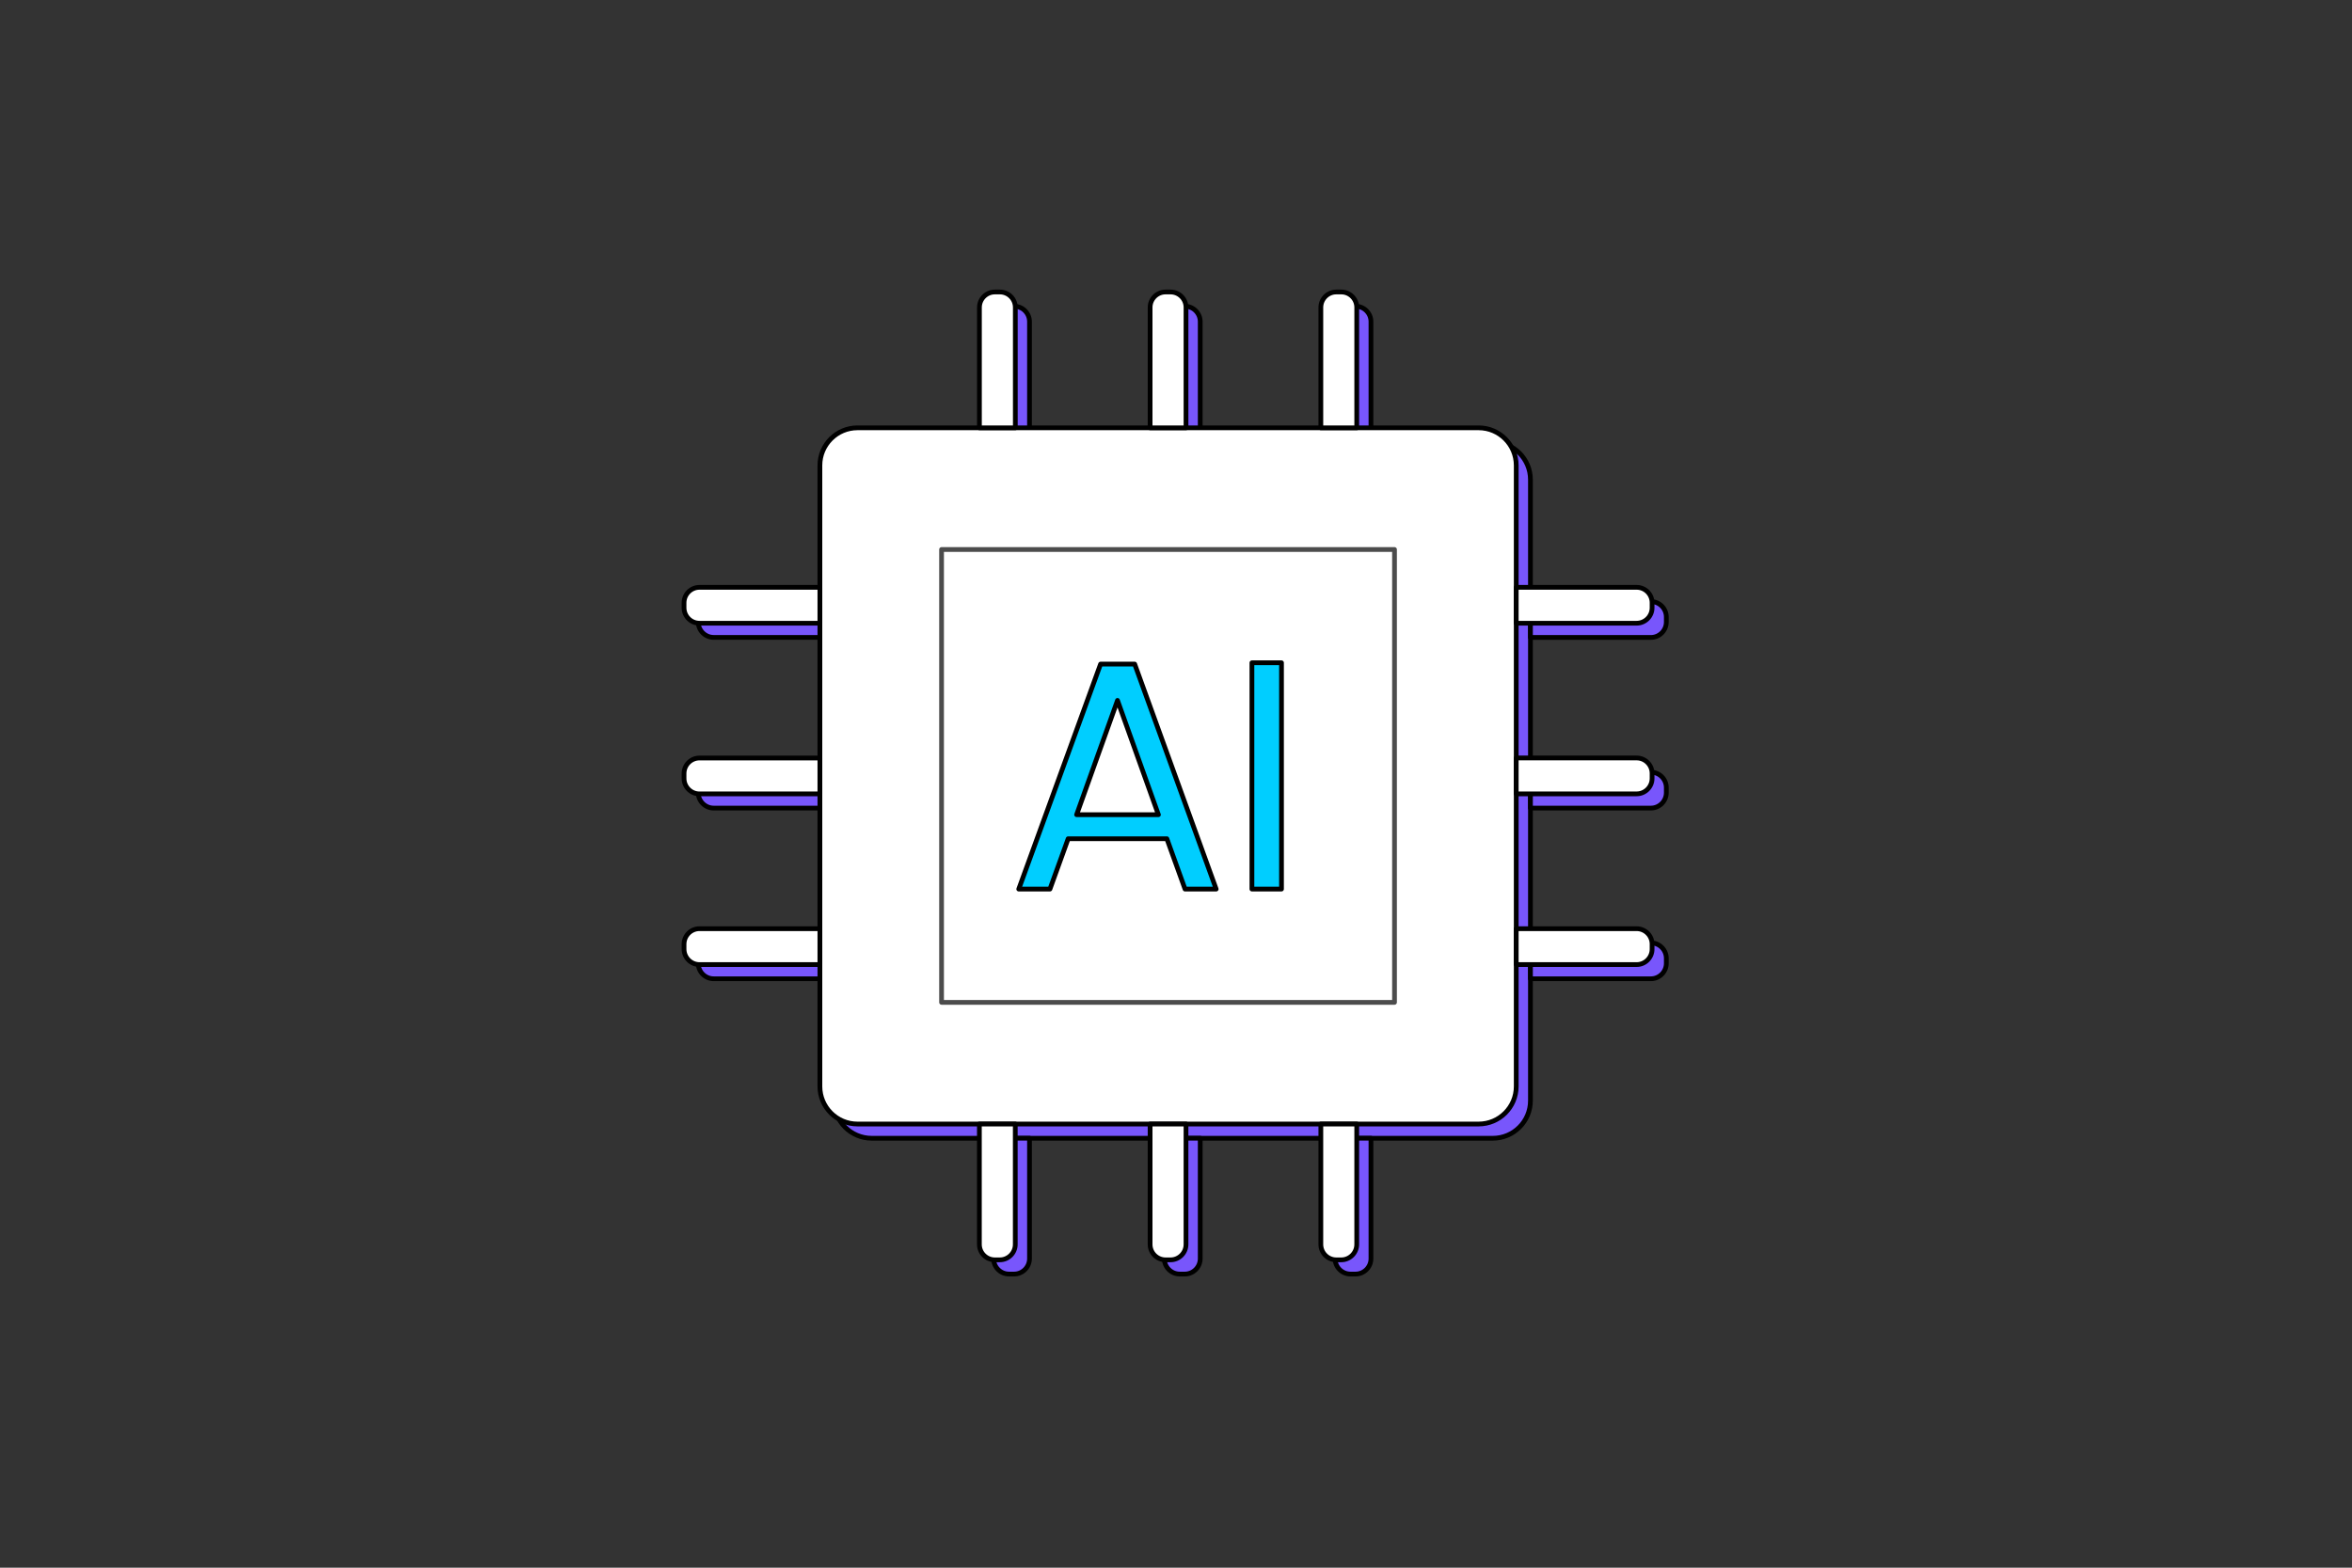 <svg width="1200" height="800" viewBox="0 0 1200 800" fill="none" xmlns="http://www.w3.org/2000/svg">
<rect x="0" y="0" width="1200" height="800" fill="#333333" stroke="none"/>
<path d="M761.648 225.582H444.753C434.156 225.582 425.565 234.173 425.565 244.77V561.668C425.565 572.265 434.156 580.856 444.753 580.856H761.648C772.245 580.856 780.836 572.265 780.836 561.668V244.77C780.836 234.173 772.245 225.582 761.648 225.582Z" fill="#7856FC" stroke="black" stroke-width="2.422" stroke-linecap="round" stroke-linejoin="round"/>
<path d="M718.745 518.757V287.656H487.647V518.757H718.745Z" fill="#7856FC" stroke="black" stroke-width="2.422" stroke-linecap="round" stroke-linejoin="round"/>
<path d="M514.832 156.266H517.362C521.722 156.266 525.255 159.798 525.255 164.159V225.58H506.939V164.159C506.939 159.798 510.472 156.266 514.832 156.266Z" fill="#7856FC" stroke="black" stroke-width="2.422" stroke-linecap="round" stroke-linejoin="round"/>
<path d="M601.936 156.266H604.465C608.826 156.266 612.358 159.798 612.358 164.159V225.58H594.043V164.159C594.043 159.798 597.575 156.266 601.936 156.266Z" fill="#7856FC" stroke="black" stroke-width="2.422" stroke-linecap="round" stroke-linejoin="round"/>
<path d="M689.047 156.266H691.576C695.937 156.266 699.469 159.798 699.469 164.159V225.58H681.154V164.159C681.154 159.798 684.686 156.266 689.047 156.266Z" fill="#7856FC" stroke="black" stroke-width="2.422" stroke-linecap="round" stroke-linejoin="round"/>
<path d="M506.939 580.848H525.255V642.269C525.255 646.63 521.722 650.162 517.362 650.162H514.832C510.472 650.162 506.939 646.63 506.939 642.269V580.848Z" fill="#7856FC" stroke="black" stroke-width="2.422" stroke-linecap="round" stroke-linejoin="round"/>
<path d="M594.043 580.848H612.358V642.269C612.358 646.63 608.826 650.162 604.465 650.162H601.936C597.575 650.162 594.043 646.63 594.043 642.269V580.848Z" fill="#7856FC" stroke="black" stroke-width="2.422" stroke-linecap="round" stroke-linejoin="round"/>
<path d="M681.154 580.848H699.469V642.269C699.469 646.63 695.937 650.162 691.576 650.162H689.047C684.686 650.162 681.154 646.63 681.154 642.269V580.848Z" fill="#7856FC" stroke="black" stroke-width="2.422" stroke-linecap="round" stroke-linejoin="round"/>
<path d="M850.161 314.866V317.395C850.161 321.756 846.629 325.288 842.268 325.288H780.847V306.973H842.268C846.629 306.973 850.161 310.505 850.161 314.866Z" fill="#7856FC" stroke="black" stroke-width="2.422" stroke-linecap="round" stroke-linejoin="round"/>
<path d="M850.161 401.948V404.477C850.161 408.838 846.629 412.37 842.268 412.37H780.847V394.055H842.268C846.629 394.055 850.161 397.587 850.161 401.948Z" fill="#7856FC" stroke="black" stroke-width="2.422" stroke-linecap="round" stroke-linejoin="round"/>
<path d="M850.161 489.045V491.575C850.161 495.935 846.629 499.468 842.268 499.468H780.847V481.152H842.268C846.629 481.152 850.161 484.685 850.161 489.045Z" fill="#7856FC" stroke="black" stroke-width="2.422" stroke-linecap="round" stroke-linejoin="round"/>
<path d="M425.562 306.953V325.268H364.141C359.781 325.268 356.248 321.736 356.248 317.375V314.846C356.248 310.485 359.781 306.953 364.141 306.953H425.562Z" fill="#7856FC" stroke="black" stroke-width="2.422" stroke-linecap="round" stroke-linejoin="round"/>
<path d="M425.562 394.055V412.37H364.141C359.781 412.37 356.248 408.838 356.248 404.477V401.948C356.248 397.587 359.781 394.055 364.141 394.055H425.562Z" fill="#7856FC" stroke="black" stroke-width="2.422" stroke-linecap="round" stroke-linejoin="round"/>
<path d="M425.562 481.152V499.468H364.141C359.781 499.468 356.248 495.935 356.248 491.575V489.045C356.248 484.685 359.781 481.152 364.141 481.152H425.562Z" fill="#7856FC" stroke="black" stroke-width="2.422" stroke-linecap="round" stroke-linejoin="round"/>
<path d="M754.397 218.32H437.502C426.905 218.32 418.314 226.911 418.314 237.508V554.407C418.314 565.004 426.905 573.594 437.502 573.594H754.397C764.994 573.594 773.585 565.004 773.585 554.407V237.508C773.585 226.911 764.994 218.32 754.397 218.32Z" fill="white" stroke="black" stroke-width="2.422" stroke-linecap="round" stroke-linejoin="round"/>
<path opacity="0.7" d="M711.485 511.51V280.41H480.387V511.51H711.485Z" fill="white" stroke="black" stroke-width="2.422" stroke-linecap="round" stroke-linejoin="round"/>
<path d="M507.601 149H510.13C514.491 149 518.023 152.532 518.023 156.893V218.315H499.708V156.893C499.708 152.532 503.24 149 507.601 149Z" fill="white" stroke="black" stroke-width="2.422" stroke-linecap="round" stroke-linejoin="round"/>
<path d="M594.684 149H597.213C601.574 149 605.106 152.532 605.106 156.893V218.315H586.791V156.893C586.791 152.532 590.323 149 594.684 149Z" fill="white" stroke="black" stroke-width="2.422" stroke-linecap="round" stroke-linejoin="round"/>
<path d="M681.791 149H684.321C688.681 149 692.214 152.532 692.214 156.893V218.315H673.898V156.893C673.898 152.532 677.431 149 681.791 149Z" fill="white" stroke="black" stroke-width="2.422" stroke-linecap="round" stroke-linejoin="round"/>
<path d="M499.684 573.59H517.999V635.012C517.999 639.372 514.467 642.905 510.106 642.905H507.577C503.216 642.905 499.684 639.372 499.684 635.012V573.59Z" fill="white" stroke="black" stroke-width="2.422" stroke-linecap="round" stroke-linejoin="round"/>
<path d="M586.787 573.59H605.102V635.012C605.102 639.372 601.57 642.905 597.209 642.905H594.68C590.319 642.905 586.787 639.372 586.787 635.012V573.59Z" fill="white" stroke="black" stroke-width="2.422" stroke-linecap="round" stroke-linejoin="round"/>
<path d="M673.895 573.59H692.21V635.012C692.21 639.372 688.677 642.905 684.317 642.905H681.787C677.427 642.905 673.895 639.372 673.895 635.012V573.59Z" fill="white" stroke="black" stroke-width="2.422" stroke-linecap="round" stroke-linejoin="round"/>
<path d="M842.898 307.608V310.137C842.898 314.498 839.366 318.03 835.005 318.03H773.584V299.715H835.005C839.366 299.715 842.898 303.247 842.898 307.608Z" fill="white" stroke="black" stroke-width="2.422" stroke-linecap="round" stroke-linejoin="round"/>
<path d="M842.898 394.686V397.215C842.898 401.576 839.366 405.108 835.005 405.108H773.584V386.793H835.005C839.366 386.793 842.898 390.325 842.898 394.686Z" fill="white" stroke="black" stroke-width="2.422" stroke-linecap="round" stroke-linejoin="round"/>
<path d="M842.898 481.807V484.336C842.898 488.697 839.366 492.229 835.005 492.229H773.584V473.914H835.005C839.366 473.914 842.898 477.446 842.898 481.807Z" fill="white" stroke="black" stroke-width="2.422" stroke-linecap="round" stroke-linejoin="round"/>
<path d="M418.313 299.715V318.03H356.892C352.532 318.03 348.999 314.498 348.999 310.137V307.608C348.999 303.247 352.532 299.715 356.892 299.715H418.313Z" fill="white" stroke="black" stroke-width="2.422" stroke-linecap="round" stroke-linejoin="round"/>
<path d="M418.313 386.812V405.128H356.892C352.532 405.128 348.999 401.596 348.999 397.235V394.706C348.999 390.345 352.532 386.812 356.892 386.812H418.313Z" fill="white" stroke="black" stroke-width="2.422" stroke-linecap="round" stroke-linejoin="round"/>
<path d="M418.313 473.914V492.229H356.892C352.532 492.229 348.999 488.697 348.999 484.336V481.807C348.999 477.446 352.532 473.914 356.892 473.914H418.313Z" fill="white" stroke="black" stroke-width="2.422" stroke-linecap="round" stroke-linejoin="round"/>
<path d="M595.338 428.014H544.972L535.683 453.699H519.767L561.521 338.879H578.92L620.5 453.699H604.605L595.338 428.014ZM591.021 415.738L570.155 357.412L549.289 415.738H591.043H591.021Z" fill="#00CEFF" stroke="black" stroke-width="2.422" stroke-linecap="round" stroke-linejoin="round"/>
<path d="M653.824 338.215V453.689H638.735V338.215H653.824Z" fill="#00CEFF" stroke="black" stroke-width="2.422" stroke-linecap="round" stroke-linejoin="round"/>
</svg>
